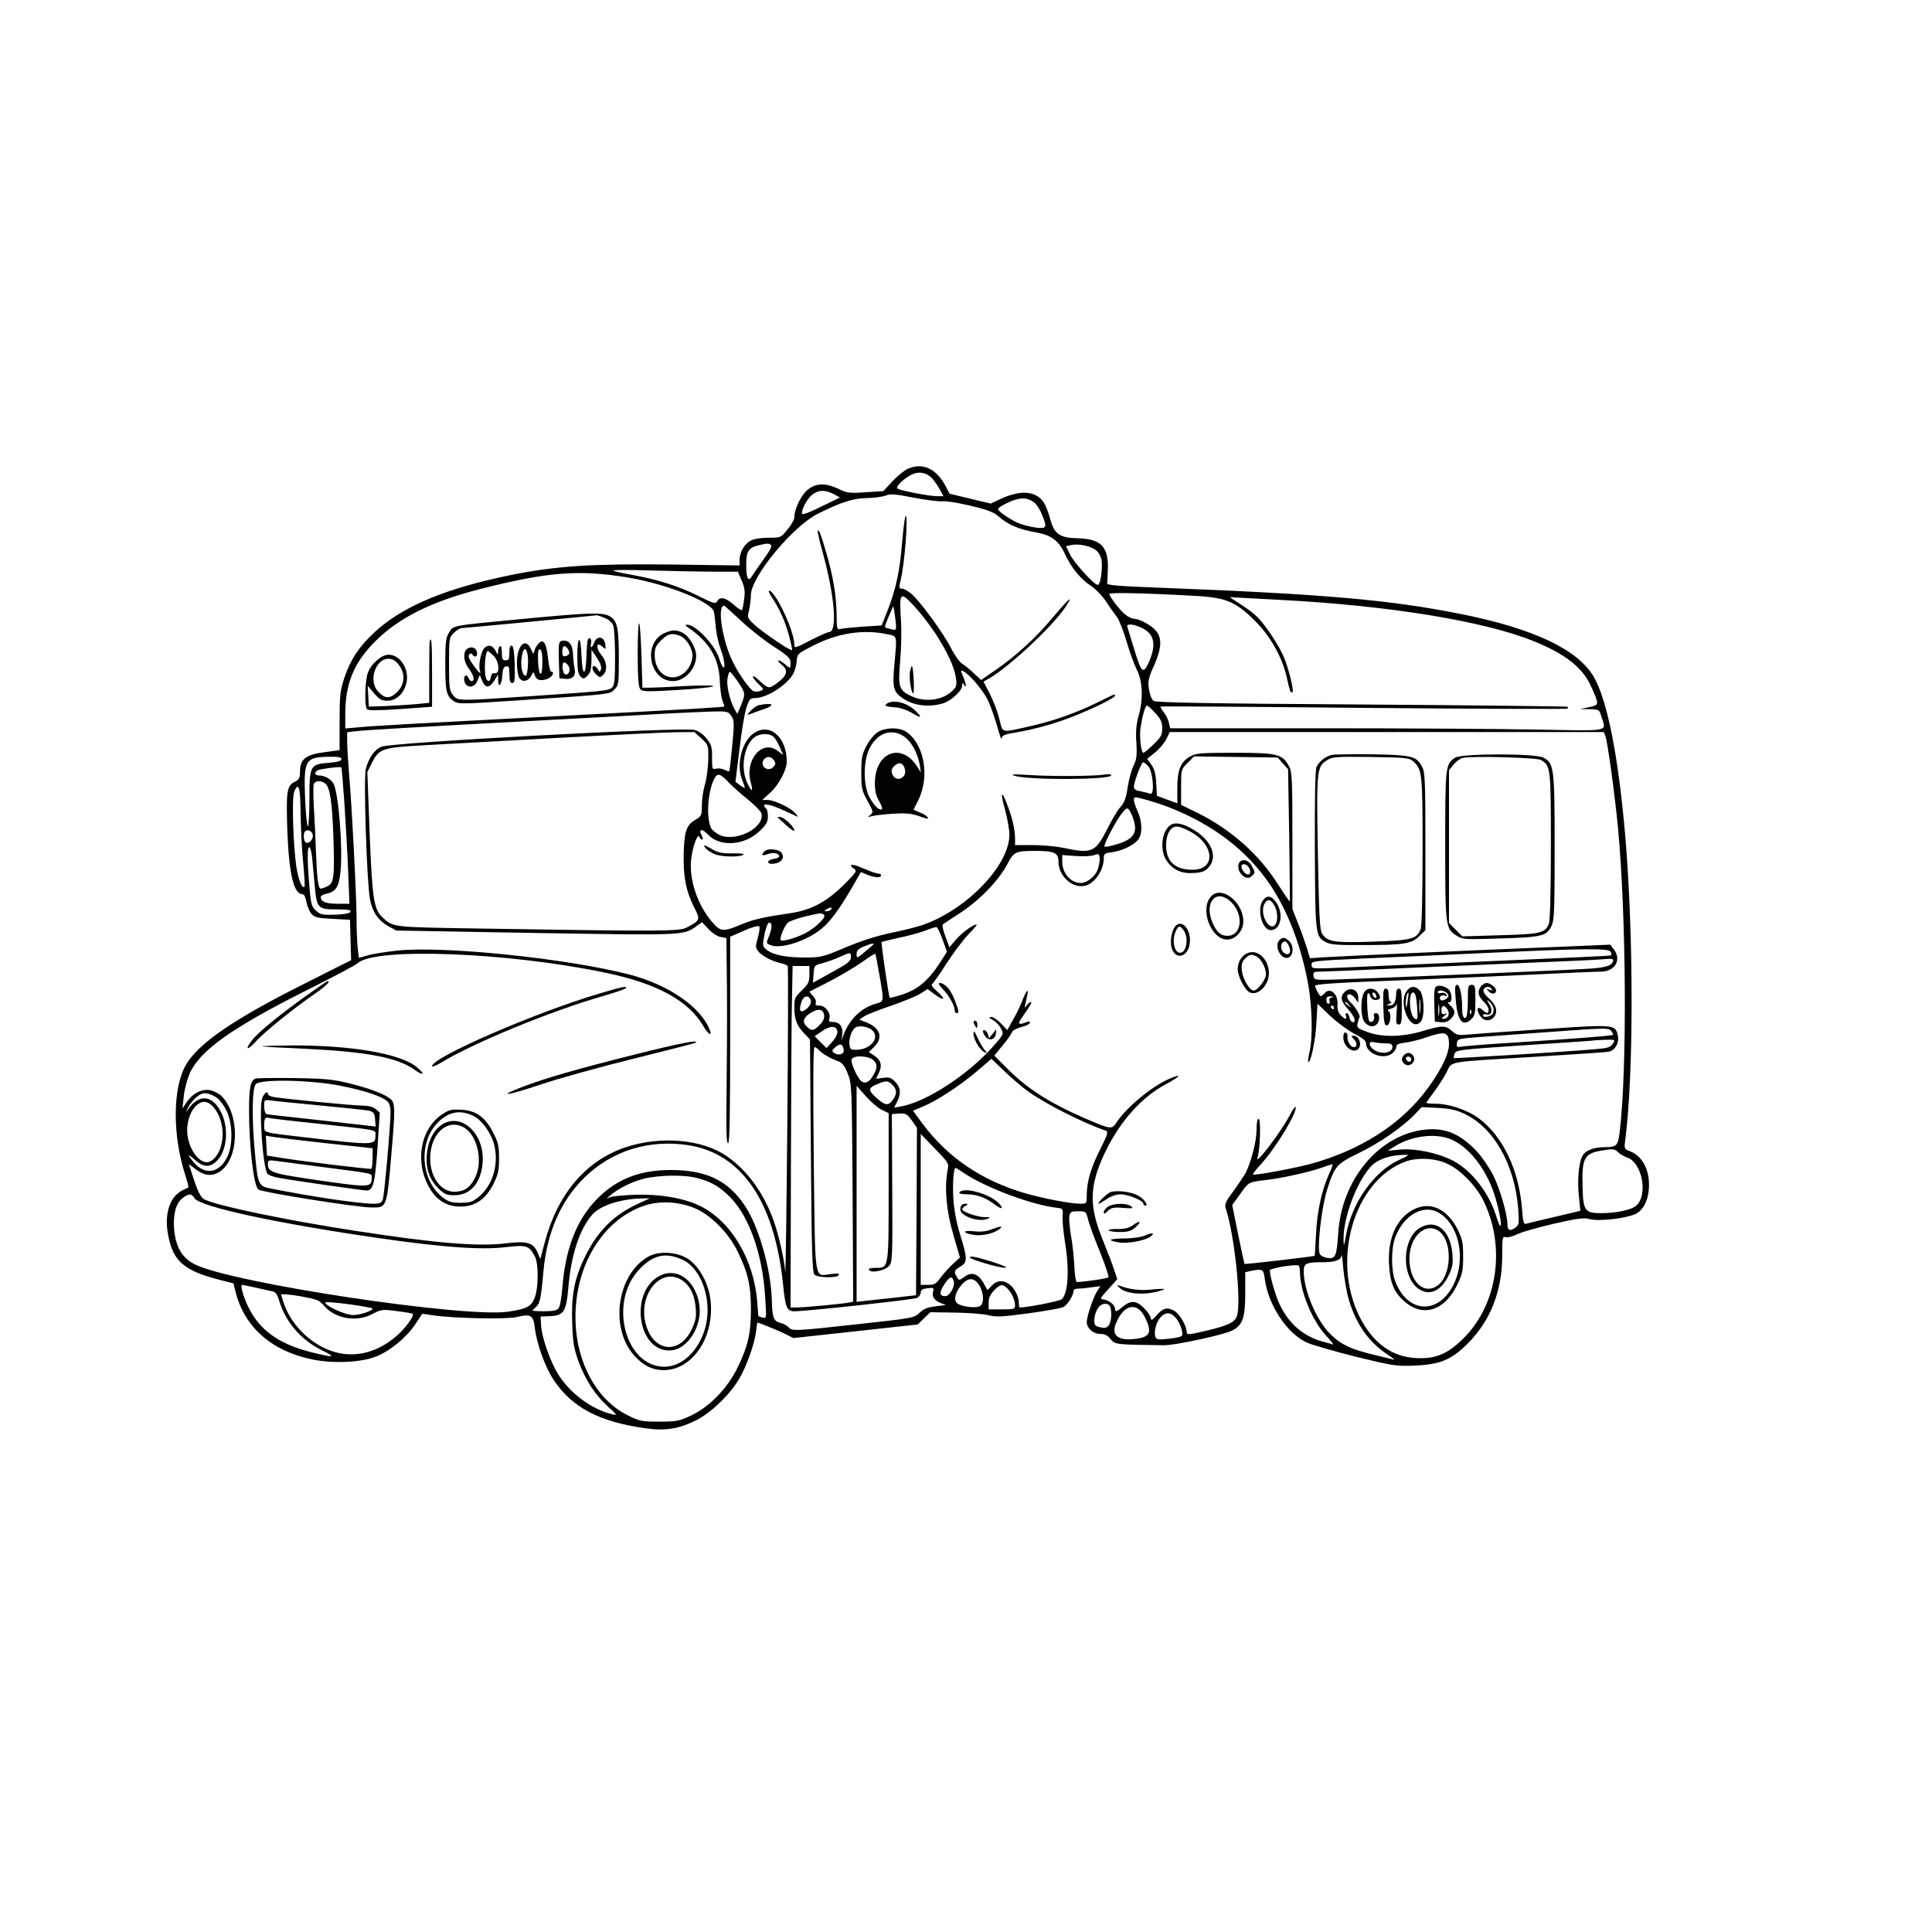 <?xml version="1.0" standalone="no"?>
<!DOCTYPE svg PUBLIC "-//W3C//DTD SVG 20010904//EN"
 "http://www.w3.org/TR/2001/REC-SVG-20010904/DTD/svg10.dtd">
<svg version="1.0" xmlns="http://www.w3.org/2000/svg"
 width="1024pt" height="1024pt" viewBox="0 0 1024 1024"
 preserveAspectRatio="xMidYMid meet">
<g transform="translate(0,1024) scale(0.1,-0.1)"
fill="#000000" stroke="none">
<path d="M4811 7755 c-19 -9 -56 -39 -82 -67 l-47 -51 -93 -6 c-84 -6 -99 -4
-139 15 -76 37 -127 35 -174 -6 -33 -30 -66 -101 -66 -143 0 -11 -16 -40 -36
-63 -35 -44 -36 -44 -100 -44 -39 0 -77 -6 -94 -15 -35 -18 -60 -62 -60 -103
l0 -29 -367 5 c-410 5 -604 -8 -832 -53 -358 -72 -588 -168 -738 -308 -81 -76
-125 -142 -158 -240 -22 -68 -25 -91 -25 -229 l0 -154 -82 -11 c-98 -13 -128
-37 -128 -103 0 -34 -4 -42 -30 -55 -40 -21 -44 -52 -37 -259 9 -232 34 -336
82 -336 7 0 15 -17 19 -39 3 -21 14 -49 25 -62 17 -21 30 -25 113 -29 l93 -5
3 -107 3 -107 -258 -130 c-366 -184 -551 -311 -617 -424 -71 -121 -73 -372 -4
-585 11 -35 18 -64 17 -65 -2 -1 -17 -9 -34 -17 -66 -34 -95 -125 -74 -235 26
-141 84 -191 283 -241 l63 -16 12 -47 c48 -187 193 -314 410 -357 110 -22 253
-15 331 15 74 28 160 98 209 169 l39 59 54 -8 c110 -17 392 -22 445 -10 77 19
90 11 98 -59 10 -82 54 -206 99 -273 97 -146 241 -223 486 -257 105 -15 177
-4 269 42 76 37 180 136 228 219 40 66 82 186 90 251 3 26 6 48 7 48 8 0 121
-46 151 -62 l40 -20 330 36 329 36 34 33 33 32 130 -2 c71 -1 152 -7 178 -14
42 -10 72 -9 211 10 89 12 172 27 185 33 22 10 55 62 55 87 0 6 11 11 24 11
13 0 45 3 71 7 l47 6 -16 -25 c-21 -32 -56 -135 -56 -165 0 -33 34 -63 72 -63
23 0 38 -8 54 -27 23 -30 30 -30 284 -33 57 -1 311 54 359 77 57 28 71 68 71
199 l0 111 31 7 c62 12 66 10 73 -46 19 -137 119 -288 223 -334 28 -13 145
-46 259 -75 197 -48 214 -51 309 -47 139 6 197 30 284 117 120 119 183 279
183 466 0 97 1 102 19 98 11 -3 39 4 62 16 23 11 110 36 193 55 128 29 157 33
192 24 48 -12 181 3 237 26 46 20 75 79 75 156 0 88 -39 155 -103 179 -28 11
-29 13 -23 59 45 342 45 1085 0 1612 -36 420 -95 720 -167 843 -85 145 -318
255 -701 332 -373 75 -723 106 -1576 139 -240 9 -304 14 -302 24 1 8 3 44 4
82 2 114 -39 154 -160 157 -97 2 -126 23 -147 107 -9 32 -24 71 -35 86 -41 58
-121 64 -223 17 l-56 -26 -109 26 -109 26 -22 42 c-49 92 -122 125 -200 90z
m125 -46 c11 -10 30 -37 43 -59 l22 -40 -33 0 c-42 0 -200 30 -212 41 -11 10
39 57 79 75 35 16 72 10 101 -17z m-517 -88 l33 -18 -101 -49 c-65 -32 -101
-45 -101 -36 0 27 29 80 55 100 33 26 68 27 114 3z m576 -38 c17 3 83 -8 147
-23 96 -23 125 -34 154 -60 47 -41 107 -67 192 -81 84 -15 124 -44 157 -117
33 -71 83 -132 137 -167 24 -15 60 -53 81 -84 20 -31 46 -67 57 -81 11 -14 34
-72 51 -130 17 -58 42 -126 55 -151 30 -60 34 -152 10 -239 -14 -49 -17 -86
-13 -147 4 -69 1 -89 -15 -122 -11 -22 -25 -73 -31 -113 -8 -56 -17 -81 -39
-106 -16 -18 -48 -72 -72 -121 -60 -118 -81 -127 -228 -95 -40 8 -115 15 -165
15 l-93 0 0 37 c-1 47 -14 105 -41 176 -31 84 -39 67 -12 -25 12 -45 23 -105
23 -134 0 -162 -230 -400 -464 -479 -26 -9 -101 -28 -166 -41 -76 -16 -162
-44 -242 -78 -119 -50 -126 -52 -218 -52 -101 1 -165 14 -199 43 -20 16 -20
21 -9 80 8 37 18 62 25 62 17 0 16 -30 -2 -74 -15 -36 -15 -36 11 -46 55 -21
191 23 269 88 45 37 91 99 155 208 l53 92 33 -14 c39 -16 74 -18 74 -4 0 6 -7
10 -16 10 -9 0 -43 12 -75 26 -59 27 -90 26 -53 0 18 -13 14 -18 -57 -89 -91
-89 -171 -131 -280 -147 -153 -23 -196 -33 -263 -61 -85 -36 -105 -36 -138 -1
-83 88 -133 222 -126 335 5 68 36 158 45 130 3 -7 9 -13 14 -13 6 0 5 8 -1 20
-20 37 1 41 33 6 64 -67 193 -58 273 19 36 34 44 48 44 78 0 20 -4 39 -10 42
-5 3 -10 11 -10 16 0 13 45 1 110 -29 30 -14 60 -28 65 -30 6 -3 1 5 -10 18
-25 29 -111 70 -148 70 l-27 0 42 38 c45 40 88 121 88 165 0 132 -92 210 -177
149 -62 -44 -92 -168 -59 -246 9 -22 15 -40 13 -42 -1 -1 -13 5 -26 15 l-23
17 21 170 c11 93 27 193 37 222 15 46 20 52 45 52 64 0 173 70 205 132 8 16
16 46 17 66 2 36 5 38 93 83 127 64 262 84 384 58 58 -12 55 -1 40 -167 -10
-114 -5 -137 39 -169 57 -42 137 -54 216 -32 44 12 105 67 105 96 0 15 2 16
10 3 15 -23 12 3 -5 44 -15 35 -15 37 3 27 32 -17 100 -97 127 -150 14 -29 36
-91 50 -139 13 -48 24 -78 24 -67 1 18 13 23 99 37 53 9 146 33 207 54 115 38
295 122 295 137 0 5 -3 7 -7 5 -5 -1 -47 -22 -94 -45 -109 -53 -229 -95 -344
-121 -166 -37 -148 -41 -169 40 -10 39 -33 99 -51 133 l-32 62 31 18 c106 62
328 268 400 373 53 77 22 52 -64 -51 -91 -109 -197 -206 -310 -283 l-70 -48
-38 35 c-20 20 -48 42 -62 51 -14 8 -41 46 -60 84 -40 79 -165 250 -211 288
-17 14 -39 26 -48 26 -17 0 -17 4 -5 56 18 77 37 311 26 329 -4 9 -12 -44 -20
-133 -12 -158 -34 -258 -80 -374 l-29 -73 -96 -6 c-53 -4 -107 -9 -119 -12
-23 -6 -23 -5 -24 86 -2 94 -19 198 -56 322 -26 90 -37 119 -44 113 -2 -3 9
-54 26 -114 64 -233 80 -424 34 -424 -7 0 -52 -20 -99 -44 -82 -43 -85 -43
-85 -21 0 67 -94 271 -131 284 -8 2 -4 -9 9 -30 44 -66 72 -129 93 -204 11
-42 19 -78 17 -81 -7 -6 -149 90 -196 132 -41 38 -42 40 -32 79 5 22 10 58 10
81 0 96 222 365 355 431 124 62 190 83 262 83 37 1 81 7 97 13 25 11 48 9 150
-11 67 -13 135 -21 151 -19z m474 2 c18 -9 36 -32 50 -64 33 -78 31 -85 -31
-77 -28 4 -67 14 -87 22 -44 18 -111 64 -111 75 0 10 52 38 90 50 39 11 59 10
89 -6z m-1383 -233 c8 -5 -5 -30 -40 -78 -28 -39 -56 -80 -62 -90 -18 -30 -29
-8 -29 61 0 73 12 92 66 105 46 11 52 11 65 2z m1731 -36 c16 -19 23 -39 23
-70 0 -57 -10 -106 -22 -106 -19 0 -124 116 -146 160 l-22 45 22 5 c47 12 120
-6 145 -34z m-2025 -106 l119 0 20 -47 c16 -37 19 -59 13 -98 -3 -27 -8 -54
-11 -58 -3 -4 -22 8 -44 28 -43 38 -73 45 -88 18 -8 -15 -19 -12 -103 30 -102
51 -220 88 -354 111 -48 9 -90 18 -93 22 -3 4 90 4 208 0 118 -3 268 -6 333
-6z m-463 -31 c204 -34 445 -130 455 -182 3 -12 7 -50 10 -84 3 -34 15 -86 26
-115 20 -54 27 -110 11 -92 -5 5 -14 26 -20 46 -24 72 -125 179 -170 177 -11
0 -9 -5 9 -17 109 -74 162 -164 165 -282 2 -41 8 -88 14 -103 6 -16 11 -30 11
-31 0 -4 -127 -12 -875 -51 -805 -42 -1003 -53 -1077 -61 l-58 -5 0 75 c0 163
45 273 159 387 125 125 298 211 556 277 357 91 525 104 784 61z m3017 -98
c155 -9 207 -32 311 -137 78 -79 140 -190 163 -294 18 -78 18 -80 29 -80 11 0
-10 95 -39 174 -27 71 -108 193 -157 236 -20 18 -58 45 -85 62 -26 16 -48 31
-48 32 0 1 15 1 33 -1 17 -1 127 -7 242 -13 565 -30 1065 -111 1328 -216 174
-70 265 -141 311 -244 43 -97 43 -96 -11 -108 l-48 -10 51 -1 c50 -1 51 -2 62
-40 25 -81 56 -75 -340 -68 -194 4 -712 7 -1150 7 l-796 0 -7 30 c-3 16 -16
41 -27 55 -11 14 -19 28 -17 30 3 2 487 -1 1077 -7 590 -5 1076 -7 1079 -4 4
3 4 8 2 10 -2 2 -493 8 -1092 12 -812 5 -1091 10 -1103 19 -9 6 -20 34 -24 61
-7 43 -4 58 26 125 40 90 44 144 13 183 -23 30 -88 66 -117 66 -11 0 -32 10
-47 22 -29 23 -85 95 -85 110 0 9 202 4 466 -11z m-1389 -197 c64 -99 102
-180 110 -239 5 -39 2 -47 -22 -69 -51 -48 -141 -59 -212 -27 -69 32 -74 48
-62 186 6 66 8 165 4 220 -9 147 -4 152 68 75 33 -35 84 -101 114 -146z
m-1033 69 c45 -43 123 -105 174 -138 79 -51 92 -64 92 -87 0 -33 -1 -34 -30
-8 -13 11 -28 20 -34 20 -6 -1 2 -11 18 -24 36 -30 29 -56 -26 -97 -44 -31
-44 -32 -100 20 -38 34 -36 12 2 -24 29 -28 30 -30 10 -37 -11 -4 -27 -5 -35
-2 -20 8 -76 86 -109 152 -57 112 -87 302 -48 302 2 0 41 -35 86 -77z m825
-32 c1 -20 -2 -22 -26 -16 -16 4 -30 8 -32 11 -2 2 7 28 20 58 l24 54 7 -41
c3 -23 7 -53 7 -66z m1294 -5 c74 -31 89 -87 47 -184 -30 -69 -41 -59 -80 72
-17 55 -33 107 -35 114 -6 16 27 16 68 -2z m-2130 -292 c39 -59 40 -61 10
-133 l-15 -35 -14 24 c-26 47 -45 128 -38 164 3 20 9 36 13 36 3 -1 23 -26 44
-56z m2211 -164 c29 -32 36 -48 36 -80 0 -35 -6 -47 -46 -85 -25 -25 -49 -45
-54 -45 -12 0 -22 87 -15 133 11 67 25 117 34 117 5 0 25 -18 45 -40z m-2247
-16 c15 -24 15 -38 4 -157 -7 -72 -14 -133 -16 -135 -2 -2 -13 2 -25 8 -12 6
-32 9 -44 6 -21 -5 -22 -3 -22 58 1 54 -3 68 -27 99 -17 23 -42 41 -65 48 -57
17 -1613 -66 -1661 -89 -38 -17 -66 -58 -82 -117 -13 -46 5 -603 22 -692 13
-67 44 -112 97 -142 l43 -23 737 -13 c787 -13 785 -13 852 35 l31 22 34 -36
c18 -20 46 -39 64 -42 l31 -6 3 -267 c1 -146 0 -391 -2 -543 -3 -203 -1 -278
8 -278 8 0 11 146 11 548 l0 547 73 32 c39 18 76 28 81 23 4 -4 1 -31 -7 -59
-13 -44 -13 -53 0 -71 17 -24 74 -55 120 -65 18 -3 35 -11 38 -15 3 -5 2 -380
-2 -832 -4 -453 -9 -807 -11 -788 -6 70 -35 197 -63 274 -53 146 -139 263
-247 338 -130 90 -351 109 -537 47 -210 -71 -360 -247 -428 -505 l-23 -87 -14
32 c-22 55 -57 65 -169 51 -146 -18 -367 0 -796 66 -359 55 -721 130 -798 165
-25 11 -41 46 -77 161 l-9 28 33 -25 c48 -37 88 -42 129 -16 103 64 111 295
15 398 -12 13 -37 27 -57 33 -46 12 -96 -11 -130 -60 l-24 -35 7 64 c3 35 18
90 32 123 55 121 226 242 617 438 142 71 264 136 272 144 86 86 798 59 1316
-50 272 -57 437 -147 516 -281 25 -43 48 -59 36 -25 -46 123 -217 242 -428
297 -330 85 -976 152 -1227 127 -63 -7 -135 -18 -160 -26 l-46 -13 -6 51 c-3
28 -6 96 -6 151 0 115 -25 605 -40 775 -5 63 -10 138 -10 167 l0 52 43 5 c45
6 283 20 1047 61 261 14 543 29 625 34 83 4 185 9 227 10 73 1 79 0 95 -25z
m-159 -118 c37 -35 37 -35 36 -113 -1 -43 -9 -102 -18 -132 -9 -30 -16 -80
-16 -110 0 -51 -3 -57 -29 -73 -52 -29 -63 -58 -67 -175 -4 -125 11 -204 55
-292 34 -66 33 -69 -39 -107 -38 -21 -136 -21 -1125 -5 -437 7 -431 6 -488 59
-46 43 -54 99 -68 449 l-12 321 24 48 c38 77 53 82 294 95 116 6 435 24 710
39 275 15 546 28 603 29 l102 1 38 -34z m4791 12 c12 -33 48 -296 66 -478 45
-473 50 -1294 9 -1625 -8 -66 -17 -75 -74 -75 -64 0 -108 -17 -124 -49 -19
-37 -27 -134 -17 -216 4 -38 7 -71 7 -72 -1 -1 -63 -16 -137 -33 -73 -17 -141
-33 -150 -36 -13 -4 -17 9 -22 78 -16 206 -101 384 -227 479 -59 45 -160 79
-231 79 -27 0 -49 2 -49 5 0 2 18 28 40 57 22 29 52 76 67 104 32 62 -16 53
488 84 193 12 360 23 372 26 33 6 56 47 48 84 -13 61 -13 61 -400 35 -192 -13
-373 -26 -402 -29 -45 -4 -55 -1 -78 20 -33 30 -51 30 -155 -1 -108 -32 -216
-34 -295 -4 -51 19 -55 22 -49 47 4 15 8 29 10 31 6 7 -24 56 -45 75 -12 11
-21 25 -21 33 0 21 26 15 43 -9 l16 -23 0 28 c1 39 -40 58 -69 32 -29 -26 -25
-50 15 -94 19 -21 35 -46 35 -56 0 -24 -24 -13 -28 13 -2 12 -8 22 -14 22 -5
0 -8 -7 -4 -15 8 -22 -8 -18 -30 6 -12 14 -17 32 -15 55 4 56 -40 94 -69 59
-7 -8 -16 -15 -20 -15 -6 0 -30 44 -30 55 0 9 106 16 475 30 215 9 525 22 690
30 165 8 321 15 348 15 78 0 114 64 69 120 l-18 23 -285 -12 c-499 -20 -1162
-50 -1235 -55 l-71 -5 -17 57 c-10 31 -31 90 -47 130 l-29 74 0 361 c0 332 -2
365 -18 396 -35 64 -61 71 -287 71 -175 0 -205 -2 -234 -18 -53 -28 -71 -72
-71 -168 l0 -82 -54 20 -54 20 -4 67 c-2 48 -9 75 -26 98 l-22 31 40 32 c23
18 50 50 61 71 l19 39 1150 0 1150 0 9 -22z m-4406 -6 c9 -10 23 -35 32 -56
l16 -38 -27 21 c-82 65 -178 -44 -145 -165 15 -53 5 -55 -19 -3 -37 82 -16
202 41 243 31 21 82 20 102 -2z m-2293 -116 c0 -9 -20 -15 -67 -19 -100 -8
-103 -14 -103 -193 0 -79 -4 -144 -8 -144 -5 0 -12 69 -15 152 -8 201 1 216
131 217 46 1 62 -3 62 -13z m2294 -8 c8 -14 7 -21 -6 -34 -30 -30 -75 9 -48
42 16 18 39 15 54 -8z m2695 -14 l28 -31 6 -349 c3 -192 4 -350 3 -351 -2 -2
-29 38 -62 89 -100 159 -249 291 -426 379 l-88 43 0 94 c0 94 0 94 35 129 l34
34 221 -3 222 -3 27 -31z m-713 -15 c25 -28 35 -155 11 -146 -9 3 -32 9 -51
13 -26 4 -36 11 -36 25 0 25 40 129 49 129 4 0 16 -9 27 -21z m-4261 -191 c7
-101 16 -263 20 -360 l7 -178 -64 0 c-62 0 -88 11 -88 36 0 6 13 14 30 17 51
11 67 37 75 121 12 127 -10 402 -36 460 -12 25 -47 46 -79 46 -22 0 -26 15 -7
27 11 7 118 21 126 16 2 -1 9 -85 16 -185z m2040 102 c17 -18 60 -56 97 -86
37 -30 69 -63 73 -73 23 -74 -128 -155 -218 -118 -19 9 -40 25 -47 36 -28 54
-20 193 16 264 17 32 31 28 79 -23z m-2142 -2 c26 -21 37 -91 44 -284 7 -212
3 -246 -33 -262 -14 -7 -29 -12 -34 -12 -13 0 -20 50 -25 185 -2 66 -7 173
-11 237 -4 64 -4 124 -1 132 8 19 37 21 60 4z m-131 -105 c4 -173 6 -220 16
-328 6 -60 8 -112 6 -115 -13 -12 -32 36 -43 104 -17 116 -25 367 -12 399 20
50 31 30 33 -60z m4607 -23 c234 -92 414 -231 536 -414 91 -137 158 -312 196
-508 24 -126 28 -293 10 -372 -6 -27 -10 -51 -7 -53 12 -12 39 113 43 204 l6
103 68 -65 c38 -36 96 -78 129 -95 41 -21 60 -36 60 -49 0 -53 85 -89 135 -57
14 9 25 25 25 35 0 15 10 20 49 25 27 3 81 17 121 31 91 31 110 24 110 -39 0
-58 -53 -160 -138 -267 -134 -167 -336 -294 -581 -364 -88 -25 -312 -67 -320
-60 -2 3 16 26 40 52 78 84 196 277 186 306 -1 5 -16 -14 -31 -44 -47 -90
-189 -276 -171 -224 14 39 19 205 6 205 -7 0 -11 -22 -11 -59 0 -58 -28 -167
-57 -226 -9 -16 -38 -60 -65 -97 -46 -63 -49 -70 -39 -100 45 -142 80 -481 58
-560 -10 -36 -45 -53 -167 -82 -90 -21 -100 -22 -100 -7 -1 35 -39 100 -69
115 -36 19 -58 13 -93 -28 -20 -23 -28 -27 -28 -14 0 9 -15 33 -34 52 -40 43
-72 46 -114 11 -34 -28 -42 -31 -42 -12 0 19 -31 45 -59 49 -23 3 -22 5 23 55
l48 53 -16 47 c-8 27 -36 99 -61 161 -74 180 -72 286 10 460 79 167 196 298
327 367 77 41 86 58 13 26 -95 -42 -226 -152 -280 -234 -22 -34 -30 -33 -170
28 -184 80 -307 159 -412 267 l-63 63 45 55 c25 30 47 62 50 71 3 8 24 19 47
25 23 5 43 15 46 22 3 9 -3 10 -24 2 -36 -14 -41 -6 -18 26 40 57 53 78 49 83
-3 2 -12 -4 -21 -15 -15 -19 -15 -19 -10 1 16 70 17 79 8 70 -5 -5 -17 -30
-26 -55 -10 -25 -31 -69 -48 -97 l-29 -53 -33 35 c-19 19 -42 35 -52 35 -15
-1 -13 -4 8 -16 15 -8 35 -28 43 -45 16 -30 16 -30 -40 -94 -132 -150 -354
-295 -488 -319 l-38 -7 15 30 c23 44 20 78 -10 108 -21 21 -32 25 -63 20 l-38
-5 14 29 c20 40 13 70 -22 93 l-30 20 28 27 c50 50 33 101 -43 131 l-35 14 25
17 c14 9 79 35 145 57 66 23 136 52 156 65 l35 23 39 -29 c51 -38 60 -26 12
16 -25 22 -34 36 -26 40 6 4 41 53 76 109 36 55 88 125 116 154 28 28 48 52
43 52 -19 0 -78 -44 -110 -81 l-34 -40 -21 57 c-12 31 -18 60 -14 64 4 4 47
32 95 63 100 66 201 170 246 255 36 68 44 72 149 72 101 0 123 -10 123 -57 0
-76 73 -143 140 -128 51 11 100 82 100 144 0 26 4 29 45 34 55 8 118 39 139
69 22 31 20 94 -4 147 -11 24 -20 51 -20 61 0 18 2 18 69 0 38 -11 92 -29 120
-40z m-188 -74 c18 -67 -9 -99 -110 -126 -23 -6 -45 -10 -47 -7 -7 7 63 142
92 176 26 31 28 32 41 15 7 -10 18 -36 24 -58z m-4353 -72 c3 -23 -21 -49 -38
-39 -11 7 -14 48 -3 59 13 13 38 1 41 -20z m-4 -116 c3 -29 9 -98 14 -152 11
-121 16 -126 120 -126 54 0 73 -3 70 -12 -3 -9 -31 -14 -80 -16 -67 -2 -79 0
-102 20 -24 21 -28 33 -36 128 -12 136 -12 210 -1 210 5 0 12 -24 15 -52z
m4166 -61 c-11 -39 -57 -77 -92 -77 -53 0 -98 52 -98 113 l0 35 73 -5 c39 -3
83 -1 97 5 21 8 25 7 28 -11 2 -12 -1 -38 -8 -60z m-1415 -217 c-3 -5 -14 -10
-23 -10 -15 0 -15 2 -2 10 20 13 33 13 25 0z m-38 -28 c17 -11 -47 -72 -102
-100 -49 -24 -115 -43 -126 -36 -10 6 16 73 36 93 7 7 46 22 87 32 86 21 89
21 105 11z m629 -132 l23 -65 -40 -62 c-59 -90 -113 -136 -193 -163 -37 -12
-69 -20 -70 -19 -6 8 -47 291 -43 296 3 2 45 12 93 23 49 10 112 27 139 38 28
11 54 19 59 18 5 -1 19 -31 32 -66z m-366 -24 c0 -2 -20 -20 -45 -40 -44 -37
-45 -37 -45 -13 0 19 9 28 38 40 39 16 52 19 52 13z m3907 -41 c3 -9 4 -17 2
-19 -2 -2 -236 -13 -519 -25 -283 -12 -605 -26 -715 -31 -379 -17 -350 -18
-353 6 -3 20 2 21 280 34 156 7 454 20 663 30 519 24 634 24 642 5z m-4027
-29 c0 -20 -16 -33 -101 -79 l-100 -56 3 47 c3 45 4 46 48 57 25 7 65 21 90
33 58 26 60 26 60 -2z m151 -93 c25 -145 26 -140 -19 -153 -75 -20 -139 -81
-171 -165 l-11 -30 4 31 c6 40 -13 67 -48 67 -22 0 -25 3 -20 19 9 28 -22 68
-52 68 -19 0 -25 4 -20 15 3 9 -4 25 -15 36 -11 11 -19 22 -17 24 2 1 21 11
43 22 88 43 195 105 246 142 30 22 56 37 58 35 2 -2 12 -52 22 -111z m3889 78
c0 -27 -34 -39 -122 -45 -110 -8 -1207 -54 -1358 -58 -102 -3 -105 -2 -108 20
-3 19 1 22 35 22 21 0 234 9 473 20 239 10 554 24 700 30 146 6 281 12 300 14
19 1 45 3 58 4 12 1 22 -2 22 -7z m-4260 -76 c0 -40 -5 -50 -40 -84 -36 -35
-40 -42 -40 -89 0 -64 13 -98 52 -139 l31 -32 5 -616 c4 -516 7 -619 19 -631
18 -17 119 -19 129 -2 5 8 -6 10 -43 5 -90 -10 -82 -60 -90 611 -4 408 -3 592
4 592 6 0 16 -7 24 -16 14 -17 60 -44 102 -59 21 -8 34 -24 50 -65 22 -54 22
-66 26 -632 l3 -577 -23 -5 c-35 -7 -239 -26 -277 -26 l-32 0 2 748 c1 411 3
818 6 905 l3 157 45 0 44 0 0 -45z m8 -142 c3 -19 -29 -53 -50 -53 -11 0 -10
24 2 55 12 32 43 31 48 -2z m2760 20 c-10 -2 -15 -10 -11 -19 3 -8 0 -14 -6
-14 -6 0 -11 9 -11 20 0 14 6 20 23 19 16 -1 17 -3 5 -6z m93 -40 c13 -16 12
-17 -3 -4 -10 7 -18 15 -18 17 0 8 8 3 21 -13z m-81 -13 c0 -5 -2 -10 -4 -10
-3 0 -8 5 -11 10 -3 6 -1 10 4 10 6 0 11 -4 11 -10z m-2702 -41 c2 -17 -6 -34
-24 -52 -31 -31 -41 -33 -66 -10 -27 24 -22 48 15 72 42 28 71 24 75 -10z m70
-86 c2 -13 -9 -34 -27 -55 l-30 -33 -32 31 -31 32 38 26 c45 31 78 31 82 -1z
m182 9 c47 -38 -2 -104 -78 -106 -35 -1 -37 1 -40 31 -2 17 4 46 13 62 13 25
22 31 49 31 19 0 44 -8 56 -18z m3920 -7 c7 -9 11 -17 9 -20 -6 -5 -197 -20
-509 -40 -135 -8 -262 -18 -283 -21 -36 -6 -38 -5 -35 17 3 23 8 24 113 32 61
4 223 16 360 26 325 24 330 24 345 6z m8 -67 c-13 -20 -27 -24 -104 -30 -182
-15 -736 -49 -739 -46 -1 2 1 12 5 24 8 19 25 21 356 43 192 12 358 24 369 25
11 2 44 4 74 5 53 1 53 1 39 -21z m-1205 2 c30 0 37 -4 37 -19 0 -33 -59 -42
-98 -15 -30 21 -30 48 1 40 12 -3 39 -6 60 -6z m-2871 -35 c3 -23 -27 -32 -52
-15 -13 9 -11 13 9 31 26 21 37 17 43 -16z m159 -56 c21 -21 20 -44 -8 -87
-18 -29 -39 -38 -58 -22 -22 18 -58 99 -51 115 9 24 91 20 117 -6z m814 -161
c100 -71 294 -169 416 -211 14 -5 10 -19 -30 -99 -50 -99 -71 -172 -71 -244 0
-43 -1 -44 -34 -44 -52 0 -192 27 -291 55 -233 68 -414 191 -549 374 l-47 64
55 23 c71 29 202 115 291 192 l70 60 70 -67 c39 -37 93 -83 120 -103z m-715
32 c26 -26 25 -51 -1 -84 -23 -29 -41 -25 -91 22 -37 34 -35 47 10 65 49 21
58 21 82 -3z m-59 -131 l39 -19 0 -392 c0 -441 2 -428 -72 -428 -26 0 -37 -4
-32 -11 11 -19 86 -3 107 22 17 21 18 49 16 413 l-2 391 39 3 c35 2 42 -2 67
-37 l27 -39 -2 -444 -3 -443 -105 -12 c-58 -6 -129 -14 -157 -17 l-53 -6 0
572 0 573 47 -53 c25 -29 63 -62 84 -73z m-3521 62 c14 -9 36 -39 50 -67 34
-68 36 -188 2 -251 -42 -81 -115 -92 -172 -27 -40 46 -38 53 5 15 45 -39 78
-40 115 -3 56 56 64 181 18 264 -48 88 -118 89 -176 2 -7 -11 -6 -6 2 11 15
32 51 69 76 78 20 7 50 -1 80 -22z m-17 -51 c69 -81 60 -236 -15 -284 -46 -28
-111 44 -124 135 -12 87 34 179 90 179 15 0 34 -12 49 -30z m6632 -35 c154
-74 264 -270 282 -503 5 -74 4 -84 -13 -97 -29 -22 -44 -18 -44 13 0 53 -40
193 -76 263 -20 40 -59 97 -87 127 -94 99 -177 130 -295 112 -235 -38 -421
-269 -439 -545 -8 -121 -14 -137 -54 -133 -18 2 -37 11 -43 20 -17 27 8 248
38 343 40 125 50 136 169 194 106 51 234 139 297 206 l35 37 85 -4 c67 -4 97
-10 145 -33z m-2743 -300 c-17 -92 -6 -215 31 -340 l35 -120 -38 -35 c-21 -19
-50 -52 -65 -72 -24 -33 -33 -38 -66 -38 l-39 0 0 400 0 400 75 -78 c74 -76
75 -77 67 -117z m2676 163 c98 -46 189 -169 230 -313 35 -121 36 -200 2 -90
-39 124 -130 241 -227 292 -80 42 -198 67 -282 60 l-66 -6 34 21 c94 60 225
75 309 36z m-4048 -28 c282 -45 454 -298 500 -734 13 -130 20 -146 62 -146 62
0 624 61 646 70 12 5 22 18 22 29 0 14 9 20 36 23 31 4 35 2 30 -15 -7 -29 4
-48 37 -62 l30 -12 -56 -7 c-41 -5 -63 -14 -84 -35 -28 -26 -36 -28 -323 -59
-335 -37 -353 -38 -370 -17 -7 8 -26 19 -43 23 -37 9 -44 30 -46 117 -4 166
-70 399 -146 509 -84 123 -188 177 -355 184 -184 7 -315 -40 -427 -154 -106
-108 -166 -262 -182 -465 -4 -54 -13 -105 -21 -114 -9 -11 -31 -15 -79 -15
-65 1 -66 1 -45 18 26 22 31 43 44 192 19 207 91 373 214 495 145 145 346 208
556 175z m4926 -37 c10 -10 31 -22 48 -28 81 -27 113 -203 46 -257 -27 -22
-106 -38 -185 -38 -84 0 -94 13 -97 136 -5 153 8 180 97 195 64 11 73 10 91
-8z m-1165 -43 c-130 -62 -246 -226 -276 -393 -12 -65 -13 -68 -14 -27 -2 113
66 297 141 383 34 40 99 64 178 66 33 1 32 -1 -29 -29z m264 -20 c68 -33 146
-113 185 -189 122 -243 80 -551 -101 -732 -84 -85 -150 -113 -254 -107 -129 6
-231 82 -300 221 -150 304 -27 719 243 820 65 24 162 19 227 -13z m-631 -53
c-39 -86 -64 -203 -69 -321 -3 -60 -6 -110 -7 -112 -5 -4 -369 -46 -372 -43
-1 2 -17 73 -34 158 l-31 154 42 58 c45 64 45 64 132 74 82 9 233 42 297 65
29 10 56 19 60 19 4 1 -4 -23 -18 -52z m-1937 7 c114 -78 365 -172 498 -186
28 -3 30 -5 27 -43 -2 -22 4 -83 12 -135 25 -148 18 -272 -16 -306 -10 -10
-183 -44 -223 -44 -3 0 -5 11 -5 25 0 34 -24 80 -52 99 -32 23 -66 20 -91 -8
l-23 -24 -22 39 c-28 49 -63 60 -101 31 -27 -19 -28 -20 -39 -1 -18 28 -15 36
18 56 39 22 38 42 -1 169 -20 65 -32 130 -36 190 -5 82 1 164 12 164 2 0 21
-12 42 -26z m-1412 -28 c66 -17 108 -39 157 -84 113 -101 190 -309 204 -554 7
-106 7 -107 -15 -101 -11 3 -21 6 -21 7 -1 0 -3 33 -6 71 -17 228 -138 432
-305 514 -87 42 -221 64 -354 58 -55 -2 -109 -8 -120 -12 l-20 -7 20 17 c44
36 113 71 175 87 79 20 217 23 285 4z m-2665 -106 c24 -45 439 -135 990 -214
327 -47 531 -62 662 -46 110 13 123 8 154 -52 19 -37 18 -167 -2 -216 -18 -47
-41 -59 -139 -74 -227 -35 -1470 152 -1663 251 -67 34 -100 90 -109 184 -7 78
9 140 44 166 32 26 49 26 63 1z m2352 -30 c-133 -61 -220 -150 -287 -293 -51
-106 -68 -198 -62 -342 3 -101 9 -133 33 -200 36 -98 89 -180 157 -241 49 -44
50 -47 22 -40 -105 25 -216 105 -281 203 -44 67 -91 197 -96 266 l-3 49 48 2
c75 3 88 23 99 148 14 174 60 314 127 390 43 49 151 84 266 86 l40 1 -63 -29z
m291 -20 c89 -34 186 -130 237 -234 54 -110 70 -180 70 -306 0 -127 -16 -196
-71 -309 -54 -110 -148 -207 -245 -253 -64 -30 -77 -33 -169 -33 -93 0 -105 2
-167 33 -169 83 -278 288 -278 522 0 275 145 513 360 588 80 28 177 25 263 -8z
m2095 -67 c7 -27 35 -103 63 -171 27 -68 47 -127 44 -132 -4 -6 -116 -23 -168
-25 -5 0 -11 38 -13 85 -2 47 -10 120 -18 163 -7 42 -11 88 -8 102 4 22 10 25
46 25 41 0 42 0 54 -47z m1382 -425 c39 -130 107 -224 208 -290 26 -16 38 -27
27 -24 -11 3 -60 15 -110 27 -118 29 -167 52 -224 108 -73 72 -141 231 -141
332 0 43 12 49 103 49 65 0 96 12 98 38 1 9 5 -25 9 -75 5 -51 18 -126 30
-165z m-260 149 c1 -102 65 -258 140 -338 26 -28 41 -48 34 -45 -7 3 -32 10
-56 16 -97 27 -173 90 -222 189 -23 44 -55 154 -56 188 0 11 136 34 153 25 4
-2 7 -18 7 -35z m-1835 -47 c8 -27 -21 -80 -45 -80 -31 0 -33 19 -6 61 29 44
42 48 51 19z m135 -22 c27 -45 27 -104 -1 -113 -30 -10 -105 3 -119 20 -16 19
-6 57 26 94 35 42 68 41 94 -1z m-3833 -13 c37 -9 77 -17 89 -20 14 -3 25 -18
33 -47 34 -114 115 -209 224 -263 83 -41 72 -43 -57 -11 -169 43 -271 117
-330 239 -26 52 -44 117 -33 117 3 0 36 -7 74 -15z m3983 -5 c23 -23 40 -61
40 -91 0 -17 -7 -19 -70 -19 l-70 0 0 36 c0 26 8 43 29 65 35 34 44 36 71 9z
m-3625 -88 c60 -72 174 -92 260 -46 46 24 52 25 127 15 44 -5 82 -12 85 -15
10 -9 -37 -75 -84 -116 -100 -87 -216 -118 -329 -86 -115 33 -221 131 -265
245 -10 28 -19 55 -19 59 0 5 45 1 100 -8 88 -16 102 -21 125 -48z m254 -15
c26 -7 -54 -37 -98 -37 -39 0 -141 45 -148 66 -3 9 179 -13 246 -29z m3915 7
c10 -27 7 -79 -7 -98 -10 -14 -21 -17 -45 -11 -27 6 -32 11 -32 36 0 32 16 69
34 81 19 13 44 9 50 -8z m186 -59 c36 -74 26 -100 -42 -110 -99 -15 -141 15
-113 82 43 102 113 115 155 28z m159 3 c26 -27 46 -87 34 -99 -5 -5 -37 -12
-71 -15 -52 -6 -63 -4 -68 10 -10 25 4 80 27 104 25 28 53 28 78 0z"/>
<path d="M4701 6511 c-18 -11 -5 -17 44 -20 22 -1 59 -13 82 -26 53 -32 63
-32 32 1 -45 48 -119 69 -158 45z"/>
<path d="M4024 6503 c-12 -2 -32 -16 -45 -30 -21 -23 -22 -25 -4 -18 11 5 41
15 67 24 70 23 58 39 -18 24z"/>
<path d="M4653 6360 c-18 -11 -44 -42 -60 -72 -24 -46 -28 -64 -28 -143 0 -83
3 -95 33 -150 31 -56 32 -61 15 -74 -16 -12 -16 -13 7 -7 14 4 64 10 111 13
66 4 98 2 135 -11 56 -19 57 -19 49 -6 -4 6 -21 17 -40 24 l-33 14 25 51 c63
126 31 300 -65 363 -36 24 -108 23 -149 -2z m138 -23 c38 -24 74 -90 84 -152
l6 -40 -19 31 c-83 132 -225 78 -225 -87 0 -41 6 -67 22 -94 12 -21 19 -40 16
-43 -11 -12 -40 15 -65 59 -35 62 -36 191 -2 261 41 83 116 110 183 65z m5
-173 c13 -50 -50 -74 -67 -26 -6 17 -4 27 11 42 24 24 48 17 56 -16z"/>
<path d="M5375 6129 c71 -25 515 -23 515 2 0 6 -14 7 -32 4 -53 -9 -274 -11
-398 -3 -84 5 -107 5 -85 -3z"/>
<path d="M4121 5908 c2 -2 23 -21 47 -43 23 -21 42 -33 42 -26 0 19 -56 71
-76 71 -9 0 -15 -1 -13 -2z"/>
<path d="M3741 5743 c8 -9 28 -22 46 -30 36 -15 131 -17 152 -4 9 6 -11 9 -56
8 -55 -1 -77 4 -107 21 -44 26 -53 28 -35 5z"/>
<path d="M4052 5728 c-20 -20 -14 -27 17 -15 29 11 61 5 61 -12 0 -5 -12 -11
-27 -13 -40 -5 -43 -30 -3 -26 40 4 60 30 44 56 -13 21 -74 28 -92 10z"/>
<path d="M2765 6959 c-377 -36 -362 -33 -385 -72 -17 -27 -20 -51 -20 -164 0
-145 6 -174 45 -199 25 -17 43 -16 358 5 483 32 468 31 494 57 22 22 23 30 23
167 0 161 -9 201 -51 222 -38 20 -110 18 -464 -16z m440 6 c21 -8 39 -25 45
-40 6 -15 10 -91 10 -170 0 -114 -3 -147 -15 -158 -17 -18 -36 -20 -435 -47
-387 -26 -384 -26 -409 6 -19 24 -21 40 -21 166 0 134 1 140 25 163 13 14 32
25 42 26 16 0 696 65 716 68 4 0 23 -6 42 -14z"/>
<path d="M3115 6848 c-2 -7 -6 -49 -7 -93 -4 -106 -22 -99 -26 10 -4 113 -22
110 -22 -4 0 -70 4 -93 16 -106 16 -15 18 -15 38 4 16 16 20 34 21 79 l0 58
29 -43 c18 -27 26 -50 21 -61 -6 -16 -7 -16 -16 1 -6 9 -14 17 -19 17 -17 0
-11 -26 10 -45 19 -17 22 -17 37 -2 24 24 20 71 -10 106 -31 38 -27 73 5 44
19 -17 20 -17 16 12 -4 41 -44 48 -58 11 -11 -31 -25 -35 -17 -6 6 22 -10 39
-18 18z"/>
<path d="M2977 6843 c-16 -4 -17 -15 -15 -101 l3 -97 28 -3 c40 -5 60 15 53
52 -4 17 -8 53 -9 80 -2 52 -24 77 -60 69z m40 -68 c-2 -5 -11 -11 -20 -13
-12 -3 -17 4 -17 21 0 13 3 27 7 31 9 9 35 -24 30 -39z m-7 -60 c15 -18 9 -50
-10 -50 -10 0 -16 12 -18 33 -3 34 8 41 28 17z"/>
<path d="M2846 6818 c-9 -12 -16 -29 -16 -38 -1 -8 -7 0 -15 18 -29 67 -75 23
-75 -73 0 -35 6 -69 13 -79 17 -24 48 -17 63 13 12 22 12 22 18 3 9 -27 29
-33 66 -21 27 10 43 39 21 39 -5 0 -13 35 -17 77 -10 85 -28 104 -58 61z m-51
-41 c9 -35 1 -122 -10 -119 -17 4 -27 52 -20 98 7 48 21 58 30 21z m80 -45 c0
-85 -19 -84 -23 1 -2 53 0 68 10 65 9 -3 13 -25 13 -66z"/>
<path d="M2567 6805 c-18 -17 -33 -96 -23 -120 9 -25 -8 -9 -39 35 -20 28 -25
44 -18 51 8 8 13 7 17 0 12 -19 28 -12 24 11 -3 26 -32 35 -53 18 -23 -19 -18
-68 10 -104 26 -34 33 -66 15 -66 -6 0 -13 7 -16 15 -8 21 -24 19 -24 -3 0
-48 52 -56 70 -11 l13 31 13 -31 c17 -40 39 -39 64 2 l20 32 0 -27 c0 -48 19
-31 22 19 2 36 7 49 21 51 14 3 17 -4 17 -42 0 -35 4 -46 15 -46 13 0 15 15
13 97 -2 66 -7 98 -15 101 -9 2 -13 -9 -13 -37 0 -34 -3 -41 -20 -41 -17 0
-20 7 -20 41 0 24 -4 38 -10 34 -5 -3 -10 -16 -10 -28 0 -21 -1 -21 -13 3 -15
30 -39 36 -60 15z m47 -39 c32 -29 38 -99 9 -94 -12 2 -19 -4 -21 -19 -4 -27
-17 -30 -26 -7 -12 32 -5 144 10 144 1 0 14 -11 28 -24z"/>
<path d="M3380 6774 c0 -121 4 -175 13 -186 11 -14 31 -15 200 -5 103 6 187
15 187 20 0 5 -59 5 -147 1 -82 -5 -166 -9 -188 -9 l-40 0 -5 167 c-3 91 -8
170 -12 174 -5 4 -8 -69 -8 -162z"/>
<path d="M3523 6885 c-118 -51 -83 -255 44 -255 63 0 123 66 123 135 0 40 -37
103 -70 120 -35 18 -55 18 -97 0z m81 -15 c32 -12 66 -65 66 -103 0 -62 -50
-117 -105 -117 -56 1 -95 50 -95 120 0 34 6 48 34 76 35 35 57 41 100 24z"/>
<path d="M2278 6843 c-2 -5 -3 -80 -3 -168 l0 -160 -67 -7 c-37 -3 -109 -8
-160 -10 l-93 -3 -3 55 -3 55 34 -40 c28 -32 40 -39 70 -39 45 0 83 33 99 86
22 74 -27 158 -93 158 -37 0 -94 -50 -110 -98 -15 -44 -18 -177 -3 -192 6 -6
65 -6 177 2 l167 12 0 178 c0 155 -3 199 -12 171z m-160 -133 c33 -48 25 -104
-18 -143 -36 -32 -62 -30 -97 9 -53 58 -10 179 61 172 22 -2 37 -13 54 -38z"/>
<path d="M4824 6686 c-7 -31 3 -113 16 -121 8 -5 2 134 -6 144 -2 2 -6 -8 -10
-23z"/>
<path d="M1621 4961 c-147 -106 -255 -194 -287 -237 -39 -51 -22 -53 23 -3 44
49 195 171 306 248 65 45 92 71 73 71 -2 0 -54 -36 -115 -79z"/>
<path d="M3180 4975 c-342 -101 -890 -339 -890 -386 0 -5 19 2 43 16 172 106
585 276 864 356 59 17 112 35 118 40 16 15 -15 10 -135 -26z"/>
<path d="M3365 4651 c-300 -75 -480 -127 -597 -172 -141 -55 -81 -47 95 12 94
32 318 94 496 138 178 44 326 82 329 85 16 16 -80 -2 -323 -63z"/>
<path d="M1390 4694 c8 -2 114 -8 235 -13 324 -16 484 -47 574 -112 47 -34 56
-23 11 14 -86 73 -350 118 -674 116 -88 -1 -154 -3 -146 -5z"/>
<path d="M1357 4524 c-29 -9 -37 -47 -37 -167 0 -193 25 -407 50 -422 26 -16
525 -95 602 -95 79 0 78 -3 103 290 20 230 19 263 -3 283 -29 26 -102 55 -213
83 -91 23 -129 27 -294 30 -104 1 -198 0 -208 -2z m449 -39 c128 -26 217 -55
247 -82 11 -10 17 -31 17 -57 0 -72 -33 -440 -41 -463 -7 -19 -16 -23 -48 -23
-76 0 -322 36 -548 81 -63 12 -67 21 -82 190 -17 178 -15 344 5 363 27 28 296
22 450 -9z"/>
<path d="M1391 4423 c-21 -46 2 -380 28 -406 5 -5 27 -13 49 -18 44 -10 453
-69 477 -69 33 0 43 43 56 229 l12 184 -22 19 c-15 12 -39 18 -70 18 -50 0
-428 37 -473 46 -16 3 -28 10 -28 15 0 19 -17 8 -29 -18z m314 -43 c127 -12
241 -24 255 -28 20 -6 26 -15 28 -45 l3 -38 -43 5 c-24 3 -151 17 -283 32
-132 14 -246 27 -252 29 -7 3 -13 20 -13 41 0 36 0 36 38 31 20 -3 141 -15
267 -27z m-35 -94 c341 -37 320 -33 320 -61 0 -57 3 -57 -400 -10 -197 23
-190 21 -190 59 0 36 6 47 23 41 7 -2 118 -16 247 -29z m55 -105 l250 -27 0
-52 c-1 -28 -3 -54 -6 -57 -5 -4 -405 44 -509 63 l-45 7 -3 53 -3 53 33 -6
c18 -3 146 -19 283 -34z m-20 -126 c286 -37 265 -32 265 -59 0 -48 -15 -49
-212 -22 -322 46 -338 50 -338 98 0 19 4 20 43 15 23 -3 132 -18 242 -32z"/>
<path d="M2344 4334 c-111 -73 -145 -239 -77 -373 40 -79 96 -116 173 -116 78
0 133 37 175 119 25 51 30 70 30 136 0 66 -5 85 -30 135 -43 84 -90 118 -168
123 -54 3 -67 0 -103 -24z m168 -10 c41 -21 87 -84 105 -143 30 -105 -3 -222
-80 -285 -33 -27 -47 -31 -96 -31 -48 0 -64 5 -94 28 -117 89 -131 293 -26
398 58 58 120 69 191 33z"/>
<path d="M2340 4278 c-44 -31 -73 -89 -78 -160 -6 -73 15 -132 64 -179 30 -29
42 -34 82 -34 85 0 141 64 150 171 13 155 -114 272 -218 202z m121 -15 c68
-41 99 -173 60 -258 -24 -53 -51 -76 -98 -81 -79 -10 -143 70 -143 177 1 132
92 214 181 162z"/>
<path d="M7060 6239 c-33 -7 -65 -32 -82 -63 -7 -13 -10 -164 -9 -439 2 -459
3 -462 61 -492 23 -12 66 -15 197 -14 215 0 256 7 296 48 l32 31 0 418 c0 380
-2 420 -18 449 -30 55 -52 61 -259 65 -103 1 -201 0 -218 -3z m430 -34 c48
-43 50 -59 50 -474 0 -223 -4 -400 -10 -415 -20 -53 -47 -60 -254 -67 -207 -7
-241 -1 -269 43 -12 19 -16 97 -22 425 -8 443 -6 460 49 494 28 18 47 19 232
17 186 -3 204 -5 224 -23z"/>
<path d="M7712 6224 c-51 -35 -52 -44 -52 -464 0 -432 1 -443 62 -480 31 -20
42 -20 233 -14 221 7 243 13 269 68 14 30 16 83 16 415 0 421 -3 447 -61 476
-42 22 -435 22 -467 -1z m455 -12 c52 -29 53 -42 53 -456 0 -220 -4 -395 -10
-410 -19 -51 -42 -57 -259 -63 l-200 -6 -35 35 -36 36 0 405 0 405 25 31 c14
16 36 32 48 34 50 11 392 2 414 -11z"/>
<path d="M7847 5009 c-18 -25 -12 -51 19 -80 13 -12 24 -31 24 -41 0 -22 -8
-23 -32 -1 -25 22 -36 8 -17 -25 17 -32 50 -39 73 -17 27 27 20 64 -20 101
-24 21 -34 38 -31 48 7 19 33 21 43 4 5 -8 1 -9 -12 -4 -18 7 -18 6 -2 -10 15
-16 38 -12 38 6 0 15 -31 40 -50 40 -10 0 -25 -9 -33 -21z m68 -110 c4 -11 1
-26 -5 -34 -14 -16 -50 -20 -50 -6 0 5 8 7 19 4 27 -7 35 25 14 56 -15 23 -15
25 0 13 9 -8 19 -23 22 -33z"/>
<path d="M7612 5011 c-9 -5 -12 -32 -10 -97 l3 -89 32 -3 c22 -2 38 3 52 17
27 27 26 45 -1 71 -15 14 -18 20 -8 18 19 -4 17 49 -2 68 -19 17 -51 25 -66
15z m58 -36 c11 -13 10 -18 -6 -30 -10 -7 -23 -10 -28 -5 -13 13 3 30 21 23
11 -5 14 -3 9 6 -5 7 -17 11 -27 8 -11 -3 -19 -1 -19 4 0 15 37 10 50 -6z
m-43 -112 c-2 -16 -4 -5 -4 22 0 28 2 40 4 28 2 -13 2 -35 0 -50z m46 25 c13
-20 2 -48 -20 -48 -15 0 -15 2 3 16 16 13 16 15 2 10 -14 -4 -18 0 -18 20 0
28 17 29 33 2z"/>
<path d="M7716 4938 c9 -111 38 -144 84 -98 17 17 20 33 20 100 0 73 -2 80
-20 80 -18 0 -20 -7 -20 -74 0 -41 -3 -81 -6 -90 -10 -26 -24 -7 -24 33 0 73
-12 131 -27 131 -12 0 -13 -14 -7 -82z m81 -70 c-3 -8 -6 -5 -6 6 -1 11 2 17
5 13 3 -3 4 -12 1 -19z"/>
<path d="M7456 4988 c-49 -70 23 -225 75 -162 21 26 18 138 -6 164 -24 26 -50
25 -69 -2z m4 -58 c-6 -37 -8 -40 -9 -13 -1 29 8 68 14 61 1 -2 -1 -23 -5 -48z
m44 28 c3 -13 7 -46 8 -75 3 -45 1 -50 -13 -42 -29 15 -36 139 -9 139 6 0 12
-10 14 -22z m23 -80 c-2 -18 -4 -6 -4 27 0 33 2 48 4 33 2 -15 2 -42 0 -60z"/>
<path d="M7229 4978 c-20 -38 -17 -133 5 -157 21 -24 46 -27 64 -9 18 18 15
58 -4 58 -11 0 -15 -6 -11 -19 5 -22 -21 -39 -28 -18 -8 28 -13 137 -5 142 4
3 10 -4 13 -15 3 -12 14 -20 25 -20 29 0 34 13 16 38 -20 29 -60 29 -75 0z
m65 -13 c3 -8 1 -15 -3 -15 -5 0 -11 7 -15 15 -3 8 -1 15 3 15 5 0 11 -7 15
-15z"/>
<path d="M7332 4903 c2 -79 6 -98 18 -98 19 0 27 65 10 75 -8 5 -3 10 13 14
14 3 27 14 30 24 2 9 2 -11 -1 -45 -4 -54 -2 -63 12 -63 14 0 16 14 16 95 0
78 -3 95 -15 95 -9 0 -15 -9 -15 -22 0 -45 -12 -68 -34 -67 -20 0 -20 1 -1 9
11 5 14 9 8 9 -8 1 -13 15 -13 36 0 25 -4 35 -15 35 -13 0 -15 -15 -13 -97z"/>
<path d="M6207 5869 c-49 -29 -63 -133 -24 -190 33 -50 80 -71 146 -66 44 3
59 9 78 31 47 55 17 136 -74 194 -55 35 -100 46 -126 31z m89 -30 c140 -67
155 -209 24 -209 -62 0 -105 21 -125 60 -26 51 -16 139 19 162 18 12 37 9 82
-13z"/>
<path d="M6565 5660 c-13 -42 41 -93 69 -64 20 19 20 18 1 54 -18 36 -60 42
-70 10z m56 -21 c15 -29 -3 -46 -25 -24 -9 9 -16 23 -16 31 0 21 28 17 41 -7z"/>
<path d="M6421 5491 c-65 -65 -4 -231 84 -231 44 0 85 47 85 96 0 102 -113
191 -169 135z m93 -22 c79 -62 74 -189 -8 -189 -37 0 -58 19 -81 73 -41 99 15
174 89 116z"/>
<path d="M6697 5472 c-38 -42 -10 -162 38 -162 55 0 71 90 27 150 -24 32 -44
36 -65 12z m58 -32 c17 -32 19 -77 6 -98 -28 -45 -84 45 -62 101 14 35 37 34
56 -3z"/>
<path d="M6236 5337 c-24 -18 -38 -84 -25 -124 20 -61 82 -47 94 21 12 67 -31
131 -69 103z m38 -29 c28 -39 15 -118 -19 -118 -32 0 -45 67 -23 115 14 31 22
31 42 3z"/>
<path d="M6782 5258 c-31 -31 6 -106 46 -94 28 9 31 65 4 89 -22 20 -34 21
-50 5z m50 -33 c15 -33 -2 -55 -27 -35 -23 19 -18 60 7 60 5 0 14 -11 20 -25z"/>
<path d="M6614 5189 c-31 -11 -54 -48 -54 -85 0 -40 40 -115 66 -125 30 -11
66 10 87 51 41 80 -26 187 -99 159z m47 -19 c24 -13 49 -61 49 -94 0 -27 -44
-86 -65 -86 -22 0 -57 59 -63 105 -3 34 0 47 17 64 24 24 34 25 62 11z"/>
<path d="M4997 4998 c34 -36 63 -88 63 -113 0 -8 5 -15 10 -15 14 0 13 13 -11
72 -20 53 -51 87 -78 88 -10 0 -4 -12 16 -32z"/>
<path d="M5160 4823 c0 -5 5 -15 10 -23 8 -12 10 -11 10 8 0 12 -4 22 -10 22
-5 0 -10 -3 -10 -7z"/>
<path d="M5160 4759 c0 -29 37 -90 60 -97 12 -4 12 -1 -2 14 -9 11 -26 40 -37
64 -17 38 -21 41 -21 19z"/>
<path d="M5210 4772 c0 -5 6 -16 13 -26 19 -25 51 -17 55 14 l3 25 -19 -24
-20 -24 -6 21 c-7 21 -26 31 -26 14z"/>
<path d="M7120 4741 c0 -38 33 -73 63 -69 40 6 30 78 -10 78 -12 0 -12 -3 1
-16 20 -19 21 -44 1 -44 -17 0 -37 34 -33 57 2 9 -3 18 -9 20 -9 3 -13 -6 -13
-26z"/>
<path d="M7442 4648 c-16 -16 -15 -33 2 -47 28 -23 68 17 45 45 -14 17 -31 18
-47 2z m38 -24 c0 -17 -22 -14 -28 4 -2 7 3 12 12 12 9 0 16 -7 16 -16z"/>
<path d="M5885 3921 c-21 -9 -73 -61 -62 -61 3 0 23 11 43 25 23 15 51 25 73
25 40 0 121 -33 121 -50 0 -5 5 -10 10 -10 20 0 -9 39 -41 55 -37 19 -117 28
-144 16z"/>
<path d="M5872 3844 c-12 -8 -22 -22 -22 -30 0 -10 6 -8 21 7 18 18 30 21 81
17 52 -4 58 -3 42 9 -24 18 -95 16 -122 -3z"/>
<path d="M6006 3747 c-22 -16 -43 -21 -83 -21 -29 1 -50 -3 -47 -7 3 -5 29 -9
59 -9 43 0 60 5 82 24 36 31 27 41 -11 13z"/>
<path d="M6070 3692 c-21 -9 -66 -16 -112 -16 -81 -1 -94 -10 -28 -21 45 -8
138 9 166 30 28 20 14 24 -26 7z"/>
<path d="M5937 3412 c30 -27 109 -36 177 -22 31 6 56 14 56 17 0 3 -30 2 -67
-2 -62 -6 -112 0 -168 20 -18 6 -18 5 2 -13z"/>
<path d="M7493 3830 c-90 -46 -138 -151 -131 -289 5 -99 26 -150 82 -199 97
-85 211 -50 278 85 29 60 33 77 33 153 0 75 -4 92 -30 145 -55 109 -145 149
-232 105z m126 -14 c112 -59 154 -243 86 -383 -81 -165 -247 -155 -311 19 -21
56 -21 170 0 227 43 117 144 178 225 137z"/>
<path d="M7524 3731 c-90 -55 -98 -244 -13 -316 58 -48 124 -23 166 63 22 45
25 62 21 117 -11 127 -89 188 -174 136z m102 -16 c74 -51 69 -235 -7 -289 -73
-51 -148 21 -149 142 0 117 85 197 156 147z"/>
<path d="M5085 3920 c-4 -6 12 -10 40 -10 53 0 100 -18 150 -56 39 -29 48 -20
13 14 -52 48 -184 82 -203 52z"/>
<path d="M5097 3853 c-4 -3 -7 -14 -7 -24 0 -34 97 -68 141 -50 22 9 21 10
-13 10 -41 1 -118 28 -118 42 0 4 8 13 18 18 14 9 15 10 1 11 -9 0 -19 -3 -22
-7z"/>
<path d="M5255 3724 c-27 -11 -57 -14 -93 -10 -61 7 -64 -9 -3 -19 43 -7 106
6 136 29 25 19 11 19 -40 0z"/>
<path d="M5143 3573 c13 -12 152 -53 182 -52 20 0 1 9 -60 29 -86 28 -136 38
-122 23z"/>
<path d="M3439 3581 c-167 -91 -210 -375 -79 -524 49 -55 98 -79 160 -79 144
2 258 160 248 346 -4 96 -52 193 -116 240 -56 40 -156 48 -213 17z m179 -18
c103 -48 160 -222 119 -364 -35 -121 -123 -203 -216 -203 -204 0 -295 331
-140 508 75 84 144 102 237 59z"/>
<path d="M3503 3481 c-173 -80 -125 -416 57 -398 87 9 162 130 147 238 -17
127 -112 202 -204 160z m117 -30 c39 -28 61 -75 67 -140 5 -49 1 -68 -20 -115
-63 -136 -201 -124 -243 21 -47 162 82 316 196 234z"/>
</g>
</svg>
